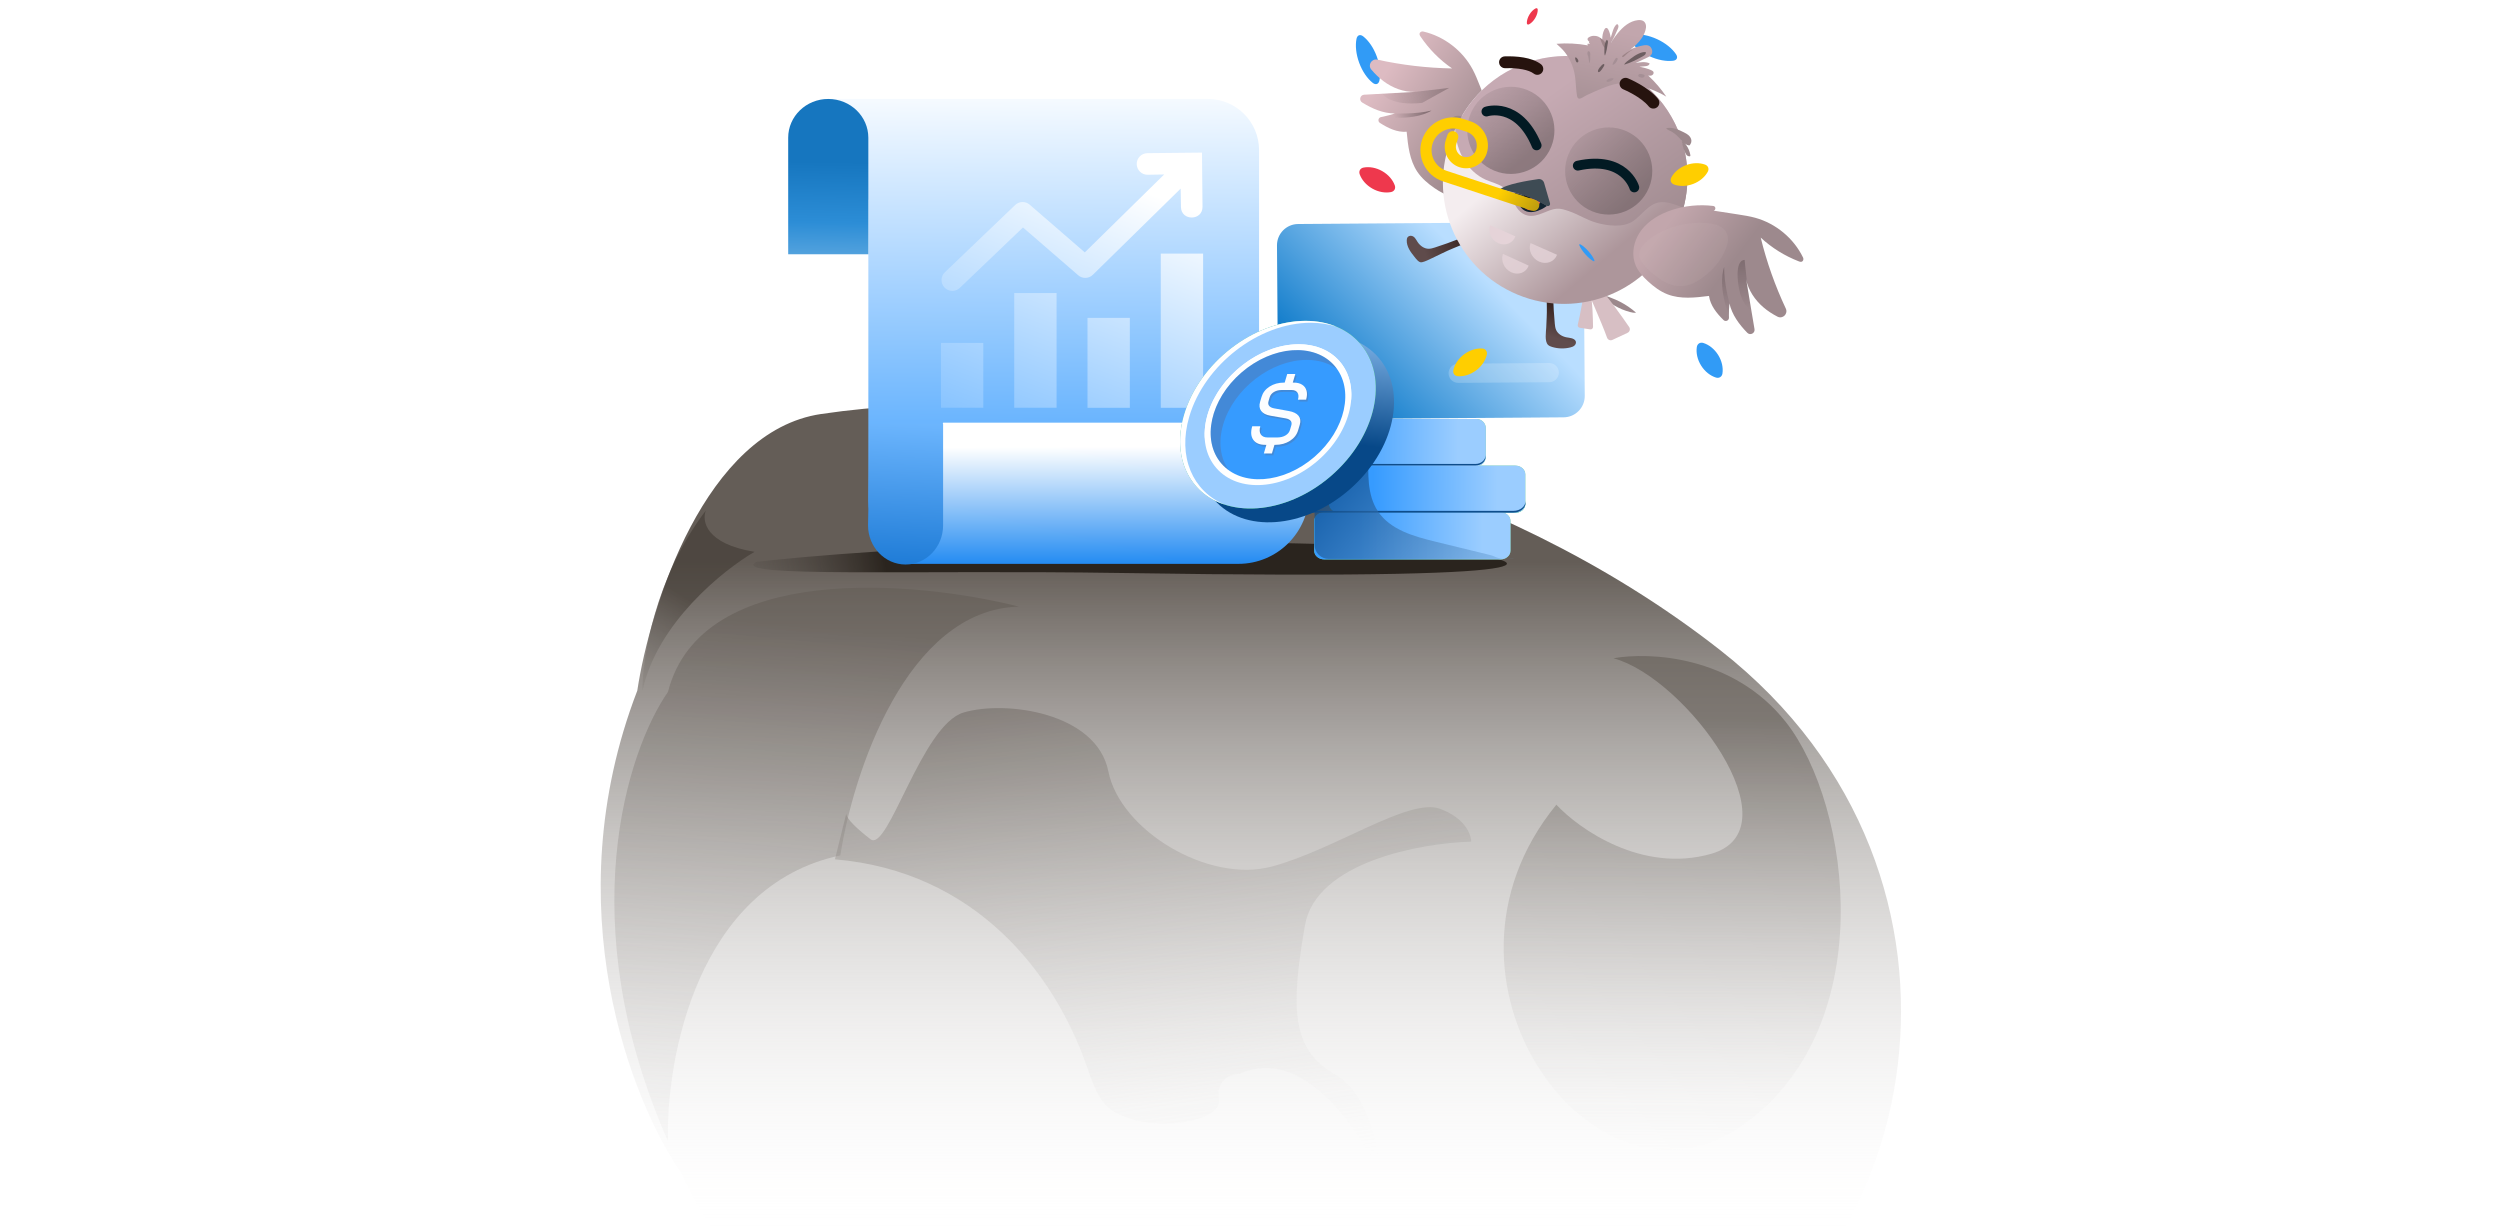 <svg width="1440" height="709" viewBox="0 0 1440 709" fill="none" xmlns="http://www.w3.org/2000/svg">
<style xmlns="http://www.w3.org/2000/svg">@keyframes float { 0%, 100% { transform: translateY(0); } 50% { transform: translateY(-6px); } } @keyframes glow { 0%, 100% { filter: drop-shadow(0 0 4px rgba(0,255,100,0.2)); } 50% { filter: drop-shadow(0 0 10px rgba(0,255,100,0.4)); } } .bird { animation: float 3s ease-in-out infinite, glow 3s ease-in-out infinite; transform-origin: center; } @keyframes flying-right { 0% { transform: rotate(0deg); } 50% { transform: rotate(-5deg); } 100% { transform: rotate(0deg); } } @keyframes flying-left { 0% { transform: rotate(0deg); } 50% { transform: rotate(5deg); } 100% { transform: rotate(0deg); } } @keyframes flying-right { 0% { transform: rotate(0deg); } 50% { transform: rotate(-5deg); } 100% { transform: rotate(0deg); } } .wing-left { transform-box: fill-box; transform-origin: 60% 20%; animation: flying-left 1s ease-in-out infinite; } .wing-right { transform-box: fill-box; transform-origin: 40% 20%; animation: flying-right 1s ease-in-out infinite; } @keyframes rotate { 0% { transform: rotate(0deg) translateX(5px) rotate(0deg); } 100% { transform: rotate(360deg) translateX(5px) rotate(-360deg); } } .small-box { animation: rotate 8s linear infinite; } @keyframes mv { 0% { transform: translateY(0) translateX(0); } 50% { transform: translateY(5px) translateX(-5px); } 100% { transform: translateY(0) translateX(0); } } .mv { animation: mv 2s linear infinite normal forwards; }  .coin { animation: coinTilt 3s ease-in-out infinite; transform-origin: center; display: inline-block; } @keyframes coinTilt { 0%, 100% { transform: rotateY(0deg) rotateX(0deg) scale(1); } 25% { transform: rotateY(8deg) rotateX(3deg) scale(1.02); } 50% { transform: rotateY(0deg) rotateX(0deg) scale(1); } 75% { transform: rotateY(-8deg) rotateX(3deg) scale(1.02); } }</style>
<g clip-path="url(#clip0_2666_11831)">
<g filter="url(#filter0_f_2666_11831)">
<path d="M547.986 779.819C596.874 811.253 658.712 816.686 683.519 815.473C728.697 828.815 847.733 844.001 962.452 798.015C1105.85 740.532 1157.89 505.508 990.89 374.535C857.293 269.757 691.587 240.163 625.434 238.464C602.442 234.341 539.757 228.568 472.959 238.464C406.16 248.36 374.535 348.821 367.073 397.815C319.152 522.385 364.047 635.021 392.485 675.769C430.725 761.92 512.085 781.032 547.986 779.819Z" fill="url(#paint0_linear_2666_11831)"/>
</g>
<g class="mv" filter="url(#filter1_f_2666_11831)">
<path d="M985.609 491.809C945.942 503.133 909.654 477.655 896.469 463.5C813.458 564.945 918.197 705.305 1001.21 649.866C1084.22 594.427 1066.39 463.5 1028.51 415.728C998.2 377.511 949.767 375.427 929.339 379.162C971.123 390.368 1035.19 477.655 985.609 491.809Z" fill="url(#paint1_linear_2666_11831)" fill-opacity="0.6"/>
</g>
<g class="mv" filter="url(#filter2_f_2666_11831)">
<path d="M484.046 492.711C401.755 510.094 383.557 609.634 384.744 657.232C328.816 530.579 361.441 432.006 384.744 398.551C403.982 323.223 527.536 334.398 586.909 349.402C522.073 351.057 491.319 445.631 484.046 492.711Z" fill="url(#paint2_linear_2666_11831)" fill-opacity="0.6"/>
</g>
<g filter="url(#filter3_f_2666_11831)">
<path d="M434.617 317.845C406.474 313.293 404.188 300.083 406.563 294.047C376.995 332.952 369.9 379.584 370.049 398.036C378.243 359.131 416.508 328.365 434.617 317.845Z" fill="url(#paint3_linear_2666_11831)" fill-opacity="0.6"/>
</g>
<g class="mv" filter="url(#filter4_f_2666_11831)">
<path d="M480.93 494.965L487.451 468.581C487.461 468.347 487.512 468.134 487.609 467.942L487.451 468.581C487.331 471.519 493.898 477.598 501.413 483.402C511.553 491.232 530.82 417.569 555.043 410.391C579.266 403.213 631.656 410.391 638.415 444.322C645.175 478.253 695.875 508.927 732.492 499.139C769.108 489.351 811.358 459.335 829.384 465.86C843.805 471.08 847.411 480.647 847.411 484.779C818.118 485.65 757.954 496.529 751.645 533.07C743.758 578.746 743.195 604.195 768.545 618.55C788.824 630.035 794.646 662.922 795.021 677.93C783.379 651.176 750.856 601.846 713.902 618.55C709.207 618.55 700.269 621.552 702.072 633.558C703.926 645.908 664.2 653.398 641.91 640.392C632.546 634.928 629.328 623.631 625.72 613.408C606.854 559.952 561.61 501.866 480.93 494.965Z" fill="url(#paint4_linear_2666_11831)" fill-opacity="0.6"/>
</g>
<g filter="url(#filter5_f_2666_11831)">
<path d="M852.522 320.222C857.53 320.222 944.329 334.826 645.067 330.035C527.621 328.155 418.816 332.944 435.738 323.635C457.674 321.017 539.149 313.454 649.771 312C761.747 312 852.522 315.681 852.522 320.222Z" fill="url(#paint5_linear_2666_11831)"/>
</g>
<path d="M472.718 57H695.765C712.029 57 725.215 70.186 725.215 86.45V321.279H533.07C514.902 321.279 500.167 306.544 500.167 288.376V115.005H472.718V57Z" fill="url(#paint6_linear_2666_11831)"/>
<path fill-rule="evenodd" clip-rule="evenodd" d="M541.992 197.52H566.38V234.873H541.992V197.52ZM692.34 87.909L692.648 119.06C692.775 127.238 680.355 127.438 680.228 119.26L680.065 108.634L629.478 158.281C627.124 160.602 623.395 160.656 620.968 158.48L589.229 131.01L552.837 165.842C550.339 168.217 546.41 168.109 544.038 165.625C541.666 163.14 541.775 159.188 544.255 156.812L584.739 118.081C587.039 115.887 590.66 115.778 593.086 117.882L624.843 145.371L670.559 100.493L661.054 100.656C657.632 100.71 654.808 97.972 654.753 94.527C654.699 91.1 657.433 88.271 660.873 88.217L692.358 87.891L692.34 87.909ZM668.604 146.078V234.891H692.992V146.078H668.604ZM626.4 183.104H650.788V234.891H626.4V183.104ZM584.196 168.798H608.584V234.873H584.196V168.798Z" fill="url(#paint7_linear_2666_11831)"/>
<path d="M518.557 324.784H713.325C735.789 324.784 753.992 306.572 753.992 284.117V243.469H543.237L518.566 324.784H518.557Z" fill="url(#paint8_linear_2666_11831)"/>
<path d="M521.605 325.165C533.546 325.165 543.227 315.065 543.227 302.613V244.102H501.092L499.993 302.613C499.993 315.065 509.673 325.165 521.614 325.165H521.605Z" fill="url(#paint9_linear_2666_11831)"/>
<path d="M477.072 57C464.333 57 453.995 66.999 453.995 79.321V146.446H500.16V79.321C500.15 66.999 489.812 57 477.072 57Z" fill="url(#paint10_linear_2666_11831)"/>
<path d="M826.503 234.326C853.424 234.326 875.248 212.502 875.248 185.581C875.248 158.66 853.424 136.836 826.503 136.836C799.582 136.836 777.758 158.66 777.758 185.581C777.758 212.502 799.582 234.326 826.503 234.326Z" fill="url(#paint11_linear_2666_11831)"/>
<path d="M818.065 233.146C844.986 233.146 866.81 211.322 866.81 184.401C866.81 157.48 844.986 135.656 818.065 135.656C791.144 135.656 769.32 157.48 769.32 184.401C769.32 211.322 791.144 233.146 818.065 233.146Z" fill="#9BCDFF"/>
<path d="M743.454 129.059L895.546 127.949C902.323 127.899 907.857 133.353 907.906 140.13L908.548 228.053C908.597 234.83 903.144 240.364 896.367 240.413L744.275 241.524C737.498 241.573 731.964 236.119 731.915 229.343L731.273 141.419C731.224 134.643 736.677 129.109 743.454 129.059Z" fill="white"/>
<path d="M747.724 129.028L899.816 127.918C906.592 127.868 912.126 133.322 912.176 140.099L912.817 228.022C912.867 234.799 907.413 240.332 900.637 240.382L748.545 241.492C741.768 241.542 736.234 236.088 736.185 229.311L735.543 141.388C735.493 134.611 740.947 129.078 747.724 129.028Z" fill="url(#paint12_linear_2666_11831)"/>
<g opacity="0.5">
<path d="M762.703 201.006C762.665 195.9 766.772 191.73 771.876 191.692C776.98 191.655 781.147 195.765 781.185 200.871L781.327 220.303C781.364 225.41 777.257 229.58 772.153 229.617C767.049 229.654 762.882 225.545 762.845 220.438L762.703 201.006Z" stroke="white" stroke-width="1.496" stroke-miterlimit="10"/>
<path d="M751.511 201.092C751.474 195.986 755.581 191.816 760.685 191.778C765.788 191.741 769.956 195.851 769.993 200.957L770.135 220.389C770.172 225.496 766.065 229.666 760.962 229.703C755.858 229.74 751.69 225.631 751.653 220.524L751.511 201.092Z" stroke="white" stroke-width="1.496" stroke-miterlimit="10"/>
</g>
<path opacity="0.2" d="M839.877 209.478L892.321 209.095C895.377 209.073 897.874 211.53 897.896 214.584C897.918 217.638 895.458 220.131 892.401 220.154L839.957 220.537C836.901 220.559 834.405 218.101 834.382 215.048C834.36 211.994 836.82 209.5 839.877 209.478Z" fill="white"/>
<path opacity="0.5" d="M870.277 144.414L890.811 144.264C892.475 144.252 893.834 145.591 893.846 147.255L893.939 159.929C893.951 161.593 892.612 162.952 890.948 162.964L870.414 163.114C868.75 163.126 867.391 161.787 867.379 160.123L867.286 147.449C867.274 145.785 868.613 144.426 870.277 144.414Z" fill="white"/>
<path d="M870.03 300.071V317.196C870.03 319.977 867.471 322.212 864.303 322.212H762.73C759.543 322.212 756.984 319.977 756.984 317.196V300.071C756.984 297.309 759.543 295.055 762.73 295.055H864.303C864.968 295.055 865.614 295.166 866.215 295.341C868.441 296.034 870.02 297.881 870.02 300.061L870.03 300.071Z" fill="#79D88D"/>
<path d="M878.572 273.21V290.336C878.572 293.097 875.994 295.351 872.826 295.351H771.253C770.588 295.351 769.942 295.241 769.341 295.065C767.115 294.372 765.508 292.525 765.508 290.345V273.219C765.508 270.457 768.085 268.203 771.253 268.203H872.826C875.994 268.203 878.572 270.457 878.572 273.219V273.21Z" fill="#79D88D"/>
<path d="M872.826 294.469H771.253C770.588 294.469 769.942 294.358 769.341 294.183C767.115 293.49 765.508 291.642 765.508 289.462V290.34C765.508 292.52 767.115 294.367 769.341 295.06C769.942 295.245 770.588 295.346 771.253 295.346H872.826C875.994 295.346 878.572 293.093 878.572 290.331V289.453C878.572 292.215 875.994 294.469 872.826 294.469Z" fill="url(#paint13_linear_2666_11831)"/>
<path d="M850.463 241.336H748.132C745.168 241.336 742.766 243.739 742.766 246.703V263.108C742.766 266.072 745.168 268.475 748.132 268.475H850.463C853.427 268.475 855.829 266.072 855.829 263.108V246.703C855.829 243.739 853.427 241.336 850.463 241.336Z" fill="#79D88D"/>
<path d="M870.03 300.071V317.196C870.03 319.977 867.471 322.212 864.303 322.212H762.73C759.543 322.212 756.984 319.977 756.984 317.196V300.071C756.984 297.309 759.543 295.055 762.73 295.055H864.303C864.968 295.055 865.614 295.166 866.215 295.341C868.441 296.034 870.02 297.881 870.02 300.061L870.03 300.071Z" fill="url(#paint14_linear_2666_11831)"/>
<path d="M878.572 273.21V290.336C878.572 293.097 875.994 295.351 872.826 295.351H771.253C770.588 295.351 769.942 295.241 769.341 295.065C767.115 294.372 765.508 292.525 765.508 290.345V273.219C765.508 270.457 768.085 268.203 771.253 268.203H872.826C875.994 268.203 878.572 270.457 878.572 273.219V273.21Z" fill="url(#paint15_linear_2666_11831)"/>
<path d="M850.463 241.336H748.132C745.168 241.336 742.766 243.739 742.766 246.703V263.108C742.766 266.072 745.168 268.475 748.132 268.475H850.463C853.427 268.475 855.829 266.072 855.829 263.108V246.703C855.829 243.739 853.427 241.336 850.463 241.336Z" fill="url(#paint16_linear_2666_11831)"/>
<path d="M849.935 267.227H748.363C747.698 267.227 747.051 267.116 746.451 266.94C744.224 266.248 742.617 264.4 742.617 262.22V263.098C742.617 265.278 744.224 267.125 746.451 267.818C747.051 268.003 747.698 268.104 748.363 268.104H849.935C853.104 268.104 855.681 265.85 855.681 263.088V262.211C855.681 264.973 853.104 267.227 849.935 267.227Z" fill="#0E4D8C"/>
<path d="M871.805 294.252H749.696C748.897 294.252 748.119 294.128 747.398 293.93C744.721 293.151 742.789 291.072 742.789 288.62V289.607C742.789 292.06 744.721 294.138 747.398 294.918C748.119 295.125 748.897 295.24 749.696 295.24H871.805C875.614 295.24 878.712 292.704 878.712 289.597V288.609C878.712 291.717 875.614 294.252 871.805 294.252Z" fill="#0E4D8C"/>
<path d="M872.433 321.803L860.757 321.923H765.318C760.81 321.923 757.18 318.293 757.18 313.785V285.972C757.18 281.492 760.81 277.834 765.318 277.834H774.666C771.507 276.716 769.244 273.705 769.244 270.167V241.477C775.938 241.372 783.397 241.373 788.919 241.476C788.716 248.847 788.475 256.256 788.245 263.655C788.097 268.31 788.004 273.151 788.448 277.843C788.448 277.991 788.448 278.139 788.475 278.314C789.067 284.124 790.48 289.694 793.694 294.535C800.77 305.148 814.312 308.954 826.662 311.965C837.017 314.506 847.363 317.037 857.718 319.549C862.438 320.704 860.645 321.175 865.448 321.822L872.433 321.803Z" fill="url(#paint17_linear_2666_11831)" fill-opacity="0.7"/>
<path class="coin" d="M777.141 282.141C803.294 259.551 810.834 225.423 793.983 205.915C777.132 186.407 742.271 188.905 716.119 211.495C689.966 234.086 682.426 268.213 699.277 287.721C716.128 307.229 750.989 304.731 777.141 282.141Z" fill="url(#paint18_linear_2666_11831)"/>
<path class="coin" d="M766.626 274.18C792.778 251.59 800.319 217.462 783.468 197.954C766.617 178.446 731.756 180.944 705.603 203.534C679.451 226.125 671.91 260.252 688.761 279.76C705.612 299.268 740.473 296.77 766.626 274.18Z" fill="#35C759"/>
<path class="coin" d="M766.626 274.18C792.778 251.59 800.319 217.462 783.468 197.954C766.617 178.446 731.756 180.944 705.603 203.534C679.451 226.125 671.91 260.252 688.761 279.76C705.612 299.268 740.473 296.77 766.626 274.18Z" fill="#9BCDFF"/>
<path class="coin" d="M759.013 265.364C778.641 248.41 784.301 222.798 771.655 208.158C759.01 193.518 732.847 195.394 713.219 212.348C693.591 229.303 687.931 254.915 700.577 269.555C713.222 284.194 739.385 282.318 759.013 265.364Z" fill="white"/>
<path class="coin" d="M695.554 244.502C702.14 222.101 725.64 203.941 748.04 203.941C765.517 203.941 777.11 215.016 778.255 230.516C779.825 212.116 767.586 198.297 748.04 198.297C725.64 198.297 702.14 216.457 695.554 238.858C694.104 243.781 693.642 248.474 693.965 252.834C694.196 250.145 694.714 247.356 695.554 244.502Z" fill="white"/>
<path class="coin" d="M685.023 239.957C693.798 210.112 725.122 185.91 754.967 185.91C760.371 185.91 765.341 186.714 769.83 188.192C764.611 186.012 758.625 184.82 752.011 184.82C722.166 184.82 690.852 209.022 682.067 238.867C674.88 263.318 685.041 283.964 705.354 290.633C687.027 282.994 678.187 263.189 685.023 239.957Z" fill="white"/>
<path class="coin" d="M757.115 263.171C775.114 247.624 780.302 224.135 768.703 210.707C757.105 197.28 733.111 198.998 715.113 214.545C697.114 230.092 691.926 253.581 703.524 267.008C715.123 280.436 739.116 278.717 757.115 263.171Z" fill="#369BFF"/>
<path class="coin" opacity="0.2" d="M704.561 244.499C710.603 223.955 732.153 207.3 752.697 207.3C759.652 207.3 765.573 209.249 770.164 212.575C765.416 205.831 757.334 201.656 747.053 201.656C726.509 201.656 704.959 218.311 698.917 238.855C694.918 252.443 698.742 264.285 707.711 270.779C702.973 264.045 701.55 254.761 704.561 244.499Z" fill="#794438"/>
<g class="coin" opacity="0.2">
<path d="M748.733 240.579C749.823 241.927 750.063 243.627 749.463 245.659L748.502 248.911C747.754 251.451 746.183 253.483 743.782 255.016C741.38 256.55 738.553 257.317 735.32 257.317H734.868L733.408 262.268H728.753L730.212 257.317H729.566C726.332 257.317 724.023 256.347 722.665 254.416C721.298 252.485 721.095 249.881 722.056 246.611H726.711C726.129 248.578 726.231 250.148 727.007 251.312C727.783 252.485 729.085 253.067 730.923 253.067H736.475C738.313 253.067 739.893 252.679 741.223 251.894C742.553 251.109 743.412 250.065 743.791 248.763L744.585 246.056C744.89 245.022 744.752 244.153 744.179 243.451C743.597 242.749 742.627 242.288 741.26 242.047L732.595 240.542C730.055 240.108 728.263 239.193 727.219 237.789C726.185 236.385 725.972 234.639 726.591 232.533L727.404 229.78C728.143 227.277 729.686 225.263 732.06 223.748C734.424 222.233 737.177 221.467 740.308 221.467H740.761L742.221 216.516H746.876L745.417 221.467H745.971C747.938 221.467 749.564 221.873 750.839 222.695C752.114 223.517 752.954 224.663 753.351 226.15C753.749 227.637 753.665 229.346 753.093 231.277H748.391C748.881 229.605 748.788 228.265 748.123 227.249C747.458 226.233 746.322 225.725 744.715 225.725H739.061C737.362 225.725 735.875 226.104 734.6 226.852C733.325 227.6 732.503 228.626 732.115 229.928L731.45 232.182C731.136 233.253 731.247 234.131 731.792 234.833C732.337 235.535 733.27 236.015 734.591 236.283L743.144 237.835C745.777 238.306 747.634 239.212 748.724 240.56L748.733 240.579Z" fill="#794438"/>
</g>
<path class="coin" d="M747.955 239.493C749.045 240.841 749.286 242.541 748.685 244.573L747.725 247.825C746.976 250.365 745.406 252.397 743.004 253.931C740.603 255.464 737.776 256.231 734.543 256.231H734.09L732.631 261.182H727.975L729.435 256.231H728.788C725.555 256.231 723.246 255.261 721.888 253.33C720.521 251.399 720.318 248.795 721.278 245.525H725.934C725.352 247.492 725.454 249.062 726.229 250.226C727.005 251.399 728.308 251.981 730.146 251.981H735.698C737.536 251.981 739.115 251.593 740.446 250.808C741.776 250.023 742.635 248.979 743.014 247.677L743.808 244.97C744.113 243.936 743.974 243.068 743.401 242.365C742.82 241.663 741.85 241.202 740.483 240.961L731.818 239.456C729.278 239.022 727.486 238.107 726.442 236.703C725.407 235.299 725.195 233.553 725.814 231.447L726.627 228.694C727.366 226.191 728.908 224.177 731.282 222.662C733.647 221.148 736.4 220.381 739.531 220.381H739.984L741.443 215.43H746.099L744.639 220.381H745.194C747.161 220.381 748.787 220.787 750.062 221.609C751.336 222.432 752.177 223.577 752.574 225.064C752.971 226.551 752.888 228.26 752.315 230.191H747.614C748.103 228.519 748.011 227.179 747.346 226.163C746.681 225.147 745.545 224.639 743.937 224.639H738.284C736.584 224.639 735.097 225.018 733.822 225.766C732.548 226.514 731.726 227.54 731.338 228.842L730.673 231.096C730.359 232.168 730.469 233.045 731.014 233.747C731.559 234.449 732.492 234.93 733.813 235.197L742.367 236.749C745 237.22 746.856 238.126 747.946 239.474L747.955 239.493Z" fill="#FCFDFF"/>
<path class="bird" d="M793.007 32.484C794.859 37.499 795.326 42.455 794.576 46.283C794.138 48.503 792.454 49.125 790.679 47.719C787.618 45.297 784.755 41.224 782.903 36.209C781.051 31.189 780.584 26.238 781.334 22.406C781.771 20.186 783.456 19.564 785.231 20.966C788.291 23.388 791.155 27.46 793.007 32.475V32.484Z" fill="#319BF6"/>
<path d="M856.045 131.106C847.754 134.848 835.113 139.855 826.428 142.581C825.258 142.95 824.058 143.314 822.827 143.293C820.281 143.254 817.988 141.565 816.569 139.452C815.583 137.986 814.816 136.01 812.81 135.826C812.038 135.757 811.215 136.044 810.761 136.67C810.418 137.142 810.315 137.746 810.289 138.333C810.208 140.134 810.778 141.913 811.626 143.503C812.475 145.093 813.603 146.512 814.721 147.922C815.694 149.148 817.285 151.438 819.017 151.069C821.019 150.64 823.08 149.509 824.932 148.656C828.876 146.838 832.708 144.776 836.738 143.151C842.13 140.978 851.621 137.034 856.898 134.595C857.477 134.329 858.06 134.051 858.493 133.592C858.925 133.134 859.153 132.503 858.973 131.929C858.883 131.65 858.66 131.427 858.411 131.277C856.353 130.03 856.932 131.432 856.041 131.097L856.045 131.106Z" fill="url(#paint19_linear_2666_11831)"/>
<path d="M894.437 154.741C894.266 163.838 894.643 177.426 895.565 186.484C895.689 187.706 895.826 188.953 896.328 190.072C897.365 192.395 899.821 193.84 902.325 194.311C903.945 194.62 906.753 194.714 907.593 196.48C907.987 197.312 907.623 198.354 906.95 198.988C906.277 199.618 905.364 199.918 904.468 200.137C901.026 200.977 897.357 200.874 893.97 199.841C893.134 199.584 892.29 199.258 891.668 198.65C889.559 196.583 890.528 191.109 890.635 188.499C890.785 184.744 891.059 180.993 890.978 177.229C890.849 171.416 890.734 161.141 890.896 155.329C890.914 154.694 890.939 154.047 891.192 153.468C891.445 152.889 891.934 152.431 892.53 152.371C892.821 152.345 893.117 152.461 893.348 152.632C895.303 154.03 893.79 154.051 894.446 154.737L894.437 154.741Z" fill="url(#paint20_linear_2666_11831)"/>
<path class="wing-left" d="M863.199 86.027C862.491 93.087 860.301 100.194 855.706 105.6C852.045 109.904 846.682 112.96 841.114 113.397C839.695 113.513 838.263 113.457 836.844 113.209C833.029 112.544 829.561 110.594 826.363 108.412C822.548 105.806 818.943 102.766 816.376 98.93C811.913 92.26 811.009 83.905 810.233 75.915C810.229 75.906 810.229 75.893 810.229 75.885C804.716 76.326 799.58 73.836 794.827 70.792C793.429 69.892 793.849 67.744 795.482 67.436C795.924 67.35 796.365 67.26 796.807 67.166C799.053 66.686 801.278 66.081 803.456 65.357C796.717 65.348 790.488 62.635 784.654 59.072C782.601 57.821 783.381 54.678 785.782 54.546C785.816 54.546 785.85 54.546 785.885 54.546C795.551 54.005 805.222 53.465 814.888 52.925C808.428 53.093 802.067 50.615 796.884 46.752C794.274 44.811 791.946 42.53 789.854 40.04C787.698 37.468 790.068 33.627 793.343 34.351C807.481 37.463 821.927 39.169 836.403 39.422C829.261 34.514 823.058 28.243 818.227 21.05C817.803 20.419 817.37 19.669 817.829 18.928C818.236 18.268 819.055 17.985 819.809 18.16C831.803 20.942 842.426 29.109 848.238 39.962C849.811 42.899 851.042 46.002 852.268 49.102C854.021 53.538 855.779 57.975 857.532 62.412L857.982 56.689C862.367 65.742 864.193 76.017 863.199 86.031V86.027Z" fill="url(#paint21_linear_2666_11831)"/>
<path class="wing-left" d="M834.762 50.594L830.552 51.125L814.152 53.011L796.156 54.075C796.156 54.075 800.996 61.285 819.184 59.253" fill="url(#paint22_linear_2666_11831)" fill-opacity="0.61"/>
<path class="wing-left" d="M824.581 63.672C824.581 63.672 816.064 69.802 796.812 67.161C799.059 66.681 801.283 66.077 803.461 65.352C803.461 65.352 815.447 65.897 824.581 63.672Z" fill="url(#paint23_linear_2666_11831)"/>
<path d="M942.365 180.098C941.225 180.274 940.063 180.038 938.949 179.746C935.845 178.94 932.853 177.697 930.084 176.077C928.622 175.22 922.951 172.155 923.195 170.221C924.691 170.097 926.77 171.109 928.193 171.636C929.925 172.275 931.614 173.021 933.252 173.865C936.531 175.558 939.6 177.65 942.361 180.094L942.365 180.098Z" fill="#9C888C"/>
<path d="M912.709 166.787C912.709 166.787 910.18 181.696 908.795 187.059C908.585 187.873 909.13 188.688 909.961 188.812L915.958 189.721C916.824 189.854 917.604 189.176 917.591 188.302C917.536 184.062 917.287 172.964 916.181 169.419C914.801 165 912.709 166.787 912.709 166.787Z" fill="#D7BFC4"/>
<path d="M912.938 164.197C912.938 164.197 922.754 186.171 925.656 194.491C926.098 195.756 927.538 196.356 928.747 195.786L937.492 191.692C938.756 191.1 939.194 189.519 938.401 188.365C934.581 182.797 924.452 168.325 919.852 164.609C914.121 159.979 912.934 164.193 912.934 164.193L912.938 164.197Z" fill="#D7BFC4"/>
<path d="M873.604 158.951C873.604 158.951 873.582 158.96 873.574 158.955C869.295 158.767 865.347 156.992 861.344 155.359L855.578 116.234L873.608 158.951H873.604Z" fill="#794438"/>
<path d="M855.282 115.492C855.282 115.492 864.391 138.992 866.954 147.964C868.236 152.447 867.422 155.007 866.286 156.443C865.407 157.557 864.057 158.204 862.646 158.35C846.053 160.155 843.391 122.878 843.391 122.878" fill="#F68A38"/>
<path d="M966.628 128.733L965.248 132.051C950.48 167.613 909.68 184.468 874.118 169.701C838.556 154.929 821.688 114.129 836.46 78.566L837.84 75.249C837.951 74.974 838.071 74.691 838.196 74.425C853.255 39.416 893.695 22.947 928.983 37.603C946.764 44.989 959.868 58.882 966.68 75.377C972.364 89.137 973.663 104.719 969.637 119.851C968.844 122.835 967.837 125.81 966.624 128.737H966.628V128.733Z" fill="url(#paint24_linear_2666_11831)"/>
<path d="M840.988 70.819C838.931 71.14 836.95 71.942 835.248 73.142C835.034 73.297 834.794 73.519 834.858 73.777C834.884 73.884 834.961 73.97 835.043 74.047C835.488 74.48 836.114 74.72 836.736 74.694C837.053 74.681 837.366 74.604 837.67 74.523C839.835 73.914 841.833 72.812 843.68 71.539C844.409 71.033 844.816 70.767 843.783 70.566C842.917 70.399 841.841 70.69 840.993 70.823V70.815L840.988 70.819Z" fill="#9C888C"/>
<path d="M843.175 71.574C840.702 71.664 837.967 72.17 835.952 70.734C835.819 70.635 835.678 70.523 835.622 70.369C835.562 70.198 835.609 70.009 835.656 69.833C835.776 69.383 835.901 68.92 836.128 68.513C836.758 67.373 838.095 66.764 839.399 66.695C840.702 66.627 841.979 67.008 843.214 67.424C846.279 68.462 850.467 70.043 852.07 73.057C850.84 73.258 849.211 72.298 847.938 72.02C846.382 71.672 844.774 71.527 843.175 71.587V71.578V71.574Z" fill="#9C888C"/>
<path d="M969.648 119.845C967.295 118.658 964.817 117.745 962.267 117.089C960.093 116.54 957.809 116.197 955.588 116.596C949.291 117.727 945.738 123.879 940.791 127.304C935.154 131.196 926.22 130.133 919.919 128.406C913.532 126.639 909.772 123.707 903.51 121.555C901.315 120.81 899.06 120.051 896.754 120.227C891.1 120.66 886.037 125.298 880.109 124.196C875.788 123.386 872.731 119.296 871.621 115.053C870.652 111.302 869.255 110.191 866.19 108.052C863.039 105.845 859.151 105.035 855.683 103.479C845.147 98.746 838.862 87.056 838.254 75.517C838.232 75.152 838.224 74.792 838.211 74.424C848.22 51.156 869.439 36.079 892.904 32.886C904.748 31.274 917.163 32.684 928.994 37.597C940.825 42.509 950.556 50.29 957.77 59.802C961.418 64.607 964.406 69.841 966.691 75.371C972.375 89.131 973.674 104.713 969.648 119.845Z" fill="url(#paint25_linear_2666_11831)"/>
<path d="M865.563 39.014C864.363 38.517 863.501 37.351 863.462 35.97C863.407 34.088 864.89 32.52 866.763 32.468C873.283 32.275 882.182 32.905 887.571 36.982C889.071 38.118 889.367 40.257 888.231 41.753C887.095 43.253 884.96 43.553 883.46 42.413C880.536 40.197 874.518 39.057 866.965 39.28C866.467 39.297 865.992 39.198 865.559 39.022L865.563 39.014Z" fill="#26130E"/>
<path d="M891.078 118.591C891.078 118.591 881.497 126.028 876.036 119.504L872.289 111.008C872.289 111.008 884.309 113.876 891.078 118.587H891.082L891.078 118.591Z" fill="#122431"/>
<path d="M889.235 111.356L887.448 115.651L886.458 118.043C885.377 120.628 882.403 121.863 879.818 120.782C878.502 120.234 877.546 119.209 877.053 117.992C876.946 117.735 876.856 117.456 876.8 117.177C876.577 116.187 876.663 115.133 877.07 114.138L879.852 107.451C880.932 104.866 883.894 103.631 886.492 104.712C887.786 105.247 888.742 106.268 889.235 107.455C889.728 108.664 889.776 110.061 889.231 111.352L889.235 111.356Z" fill="black"/>
<path d="M887.458 115.643L886.468 118.035C885.387 120.62 882.412 121.855 879.827 120.774C878.511 120.226 877.555 119.201 877.062 117.984C878.533 114.7 882.344 113.157 885.7 114.555C886.36 114.825 886.948 115.189 887.462 115.639L887.458 115.643Z" fill="#EF6E50"/>
<path d="M892.811 117.094L889.399 105.327C888.979 103.874 887.556 102.953 886.056 103.163C880.372 103.964 867.117 106.12 863.727 109.245C874.958 110.416 886.034 115.847 890.985 118.565C891.971 119.109 893.12 118.179 892.803 117.094H892.807H892.811Z" fill="#3E4B54"/>
<path d="M970.23 129.672C970.745 130.731 971.268 131.927 970.899 133.046C970.878 133.115 970.848 133.187 970.792 133.235C970.736 133.277 970.659 133.29 970.586 133.295C969.553 133.359 968.584 132.686 968.018 131.824C967.453 130.963 967.204 129.93 966.985 128.918C966.857 128.296 965.854 124.537 967.551 124.82C968.511 124.978 969.819 128.819 970.23 129.672Z" fill="#D7BFC4"/>
<path d="M972.06 127.348C972.086 127.43 972.107 127.528 972.051 127.597C972.004 127.67 971.905 127.683 971.824 127.696C970.842 127.811 969.766 127.738 968.978 127.143C968.163 126.521 965.956 122.689 968.292 122.924C970.019 123.092 971.657 125.921 972.06 127.357V127.348Z" fill="#D7BFC4"/>
<path d="M971.253 83.549C972.471 85.238 973.294 87.21 973.637 89.263C973.68 89.52 973.688 89.85 973.457 89.983C973.363 90.039 973.243 90.048 973.135 90.043C972.514 90.026 971.905 89.756 971.485 89.297C971.271 89.062 971.103 88.792 970.949 88.509C969.86 86.541 969.239 84.342 968.844 82.139C968.69 81.264 968.592 80.784 969.466 81.384C970.195 81.882 970.748 82.85 971.245 83.549H971.249H971.253Z" fill="#9C888C"/>
<path d="M967.003 79.173C968.679 80.995 970.24 83.292 972.675 83.721C972.837 83.747 973.018 83.768 973.168 83.695C973.33 83.618 973.433 83.451 973.528 83.296C973.763 82.894 974.003 82.482 974.136 82.036C974.505 80.789 973.995 79.409 973.129 78.431C972.267 77.458 971.093 76.811 969.931 76.228C967.046 74.775 962.97 72.914 959.703 73.887C960.428 74.907 962.254 75.388 963.347 76.095C964.689 76.965 965.923 77.998 967.003 79.177V79.173Z" fill="#9C888C"/>
<path opacity="0.6" d="M860.621 98.27C873.421 103.586 888.111 97.52 893.427 84.716C898.742 71.916 892.676 57.225 879.872 51.91C867.068 46.595 852.382 52.66 847.066 65.465C841.751 78.269 847.817 92.955 860.621 98.27Z" fill="url(#paint26_linear_2666_11831)"/>
<path opacity="0.6" d="M916.988 121.677C929.788 126.992 944.478 120.926 949.794 108.122C955.109 95.322 949.044 80.632 936.239 75.316C923.435 70.001 908.749 76.067 903.434 88.871C898.118 101.675 904.184 116.361 916.988 121.677Z" fill="url(#paint27_linear_2666_11831)"/>
<path d="M896.82 146.751C895.358 150.828 890.733 152.573 886.514 150.674C882.331 148.788 880.132 144.017 881.576 140L896.824 146.747L896.82 146.751Z" fill="#E5D3D8" fill-opacity="0.8"/>
<path d="M872.848 136.142C871.425 140.124 866.984 141.864 862.959 140.047C858.972 138.246 856.902 133.621 858.308 129.703L872.848 136.142Z" fill="#E5D3D8"/>
<path d="M880.526 152.995C879.082 157.025 874.563 158.731 870.465 156.823C866.397 154.933 864.28 150.2 865.699 146.227L880.526 152.995Z" fill="#E5D3D8" fill-opacity="0.8"/>
<path d="M924.61 41.547C924.516 41.774 924.455 42.006 924.438 42.25C924.292 42.353 924.147 42.448 923.992 42.538L924.614 41.551H924.61V41.547Z" fill="#8C797D"/>
<path d="M856.184 64.246C856.184 64.246 874.41 58.104 885.089 83.738" stroke="#021A23" stroke-width="5.671" stroke-miterlimit="10" stroke-linecap="round"/>
<path d="M941.344 107.966C941.344 107.966 935.947 89.503 908.816 95.419" stroke="#021A23" stroke-width="5.671" stroke-miterlimit="10" stroke-linecap="round"/>
<path class="wing-right" d="M962.785 121.036C956.055 123.287 949.608 126.995 945.352 132.67C941.965 137.193 940.169 143.095 940.971 148.625C941.172 150.036 941.541 151.42 942.098 152.749C943.59 156.324 946.256 159.273 949.094 161.91C952.48 165.056 956.24 167.898 960.548 169.553C968.041 172.429 976.387 171.465 984.352 170.457L984.386 170.483C985.183 175.944 988.741 180.394 992.754 184.35C993.941 185.516 995.943 184.629 995.883 182.97C995.87 182.52 995.857 182.07 995.853 181.62C995.823 179.322 995.921 177.02 996.149 174.735C997.645 181.307 1001.67 186.781 1006.43 191.68C1008.11 193.408 1011 191.95 1010.6 189.58C1010.59 189.546 1010.59 189.511 1010.58 189.477C1008.97 179.931 1007.36 170.38 1005.75 160.834C1007.02 167.169 1010.84 172.828 1015.75 177.029C1018.22 179.146 1020.96 180.912 1023.85 182.4C1026.84 183.934 1030.06 180.775 1028.63 177.74C1022.47 164.64 1017.61 150.927 1014.17 136.867C1020.53 142.748 1028.02 147.412 1036.1 150.533C1036.81 150.807 1037.63 151.064 1038.26 150.451C1038.81 149.907 1038.9 149.045 1038.56 148.351C1033.2 137.27 1022.89 128.714 1011.02 125.443C1007.81 124.556 1004.51 124.046 1001.22 123.531C996.5 122.802 991.785 122.069 987.069 121.341C988.497 120.895 988.313 118.812 986.829 118.627C978.77 117.65 970.489 118.464 962.781 121.032L962.785 121.036Z" fill="url(#paint28_linear_2666_11831)"/>
<path class="wing-right" d="M1005.22 152.922L1006.57 165.327L1008.79 178.774C1008.79 178.774 1002.67 176.412 1001.12 162.661C999.581 148.909 1004.91 149.728 1004.91 149.728L1005.22 152.922Z" fill="url(#paint29_linear_2666_11831)"/>
<path class="wing-right" d="M993.123 153.766C993.123 153.766 989.03 163.428 995.858 181.62C995.828 179.323 995.927 177.021 996.154 174.736C996.154 174.736 992.973 163.166 993.123 153.766Z" fill="url(#paint30_linear_2666_11831)"/>
<path opacity="0.1" d="M954.693 134.654C963.425 129.81 973.618 127.654 983.559 128.537C987.906 128.923 992.805 130.338 994.61 134.311C995.909 137.166 995.185 140.527 994.01 143.433C991.339 150.043 986.483 155.638 980.743 159.873C977.609 162.183 974.094 164.155 970.241 164.682C965.088 165.39 959.854 163.405 955.64 160.357C952.095 157.789 945.091 152.307 944.263 147.651C943.269 142.083 950.621 136.918 954.693 134.659V134.654Z" fill="#D7BFC4"/>
<path class="bird" d="M914.979 144.752C916.518 146.492 917.684 148.258 918.288 149.656C918.64 150.466 918.327 150.744 917.564 150.299C916.248 149.527 914.64 148.155 913.101 146.415C911.558 144.675 910.397 142.908 909.792 141.511C909.441 140.701 909.754 140.422 910.517 140.868C911.833 141.64 913.44 143.011 914.979 144.752Z" fill="#319BF6"/>
<path class="bird" d="M950.017 32.346C945.164 30.1 941.336 26.923 939.163 23.678C937.903 21.796 938.657 20.167 940.908 19.91C944.787 19.464 949.687 20.33 954.539 22.576C959.392 24.823 963.22 28.003 965.393 31.244C966.653 33.126 965.899 34.755 963.648 35.012C959.769 35.458 954.869 34.592 950.017 32.346Z" fill="#319BF6"/>
<path class="bird" d="M884.267 10.441C883.277 12.1 881.987 13.351 880.739 14.007C880.015 14.389 879.458 14.054 879.453 13.236C879.441 11.825 879.938 10.098 880.928 8.439C881.918 6.78 883.208 5.528 884.456 4.868C885.18 4.487 885.738 4.821 885.742 5.64C885.755 7.05 885.257 8.778 884.263 10.437L884.267 10.441Z" fill="#EE384D"/>
<path class="bird" d="M796.154 98.559C799.72 100.587 802.249 103.605 803.394 106.764C804.058 108.599 803.102 110.275 801.186 110.639C797.886 111.269 793.998 110.639 790.431 108.607C786.865 106.575 784.335 103.562 783.191 100.398C782.526 98.564 783.482 96.888 785.394 96.523C788.695 95.893 792.583 96.523 796.149 98.555L796.154 98.559Z" fill="#EE384D"/>
<path class="bird" d="M989.647 204.438C991.825 207.915 992.626 211.768 992.137 215.095C991.855 217.024 990.217 218.048 988.361 217.465C985.154 216.458 982.034 214.057 979.852 210.581C977.67 207.104 976.873 203.251 977.361 199.924C977.644 197.995 979.277 196.971 981.138 197.554C984.344 198.561 987.465 200.962 989.647 204.438Z" fill="#319BF6"/>
<path class="bird" d="M971.144 95.139C974.981 93.686 978.916 93.661 982.084 94.797C983.918 95.452 984.6 97.257 983.661 98.968C982.041 101.912 979.074 104.502 975.238 105.955C971.401 107.408 967.462 107.434 964.298 106.298C962.464 105.642 961.782 103.837 962.721 102.127C964.341 99.182 967.308 96.593 971.144 95.139Z" fill="#FFCE00"/>
<path class="bird" d="M843.313 204.097C846.601 201.641 850.377 200.53 853.729 200.745C855.675 200.869 856.829 202.417 856.4 204.316C855.658 207.595 853.519 210.9 850.231 213.356C846.944 215.812 843.167 216.923 839.811 216.704C837.864 216.58 836.711 215.032 837.14 213.133C837.882 209.854 840.021 206.549 843.308 204.093L843.313 204.097Z" fill="#FFCE00"/>
<path d="M883.398 121.5C883.063 121.5 882.725 121.448 882.39 121.337L831.139 104.464C821.237 101.206 815.836 90.498 819.094 80.596C820.671 75.799 824.023 71.907 828.533 69.631C833.042 67.355 838.165 66.973 842.962 68.551L846.961 69.867C854.66 72.4 858.857 80.725 856.323 88.419C854.184 94.914 847.163 98.454 840.668 96.32C834.174 94.181 830.629 87.159 832.768 80.665L833.724 77.758C834.277 76.074 836.095 75.156 837.783 75.709C839.468 76.267 840.385 78.084 839.832 79.769L838.877 82.675C837.848 85.8 839.554 89.182 842.679 90.211C845.804 91.244 849.186 89.534 850.215 86.409C851.638 82.079 849.276 77.398 844.946 75.975L840.947 74.659C837.779 73.618 834.401 73.87 831.426 75.371C828.451 76.871 826.239 79.443 825.198 82.607C823.046 89.139 826.612 96.204 833.145 98.356L884.397 115.228C886.081 115.781 886.999 117.599 886.446 119.288C886 120.642 884.744 121.5 883.393 121.5H883.398Z" fill="url(#paint31_linear_2666_11831)"/>
<path d="M943.494 11.593C944.65 11.474 945.916 11.571 946.828 12.296C947.544 12.864 947.954 13.761 948.066 14.663C948.183 15.566 948.034 16.488 947.794 17.372C946.926 20.584 944.899 23.386 942.488 25.683C941.417 26.699 940.271 27.623 939.083 28.495C940.117 28.017 941.178 27.597 942.258 27.239L942.275 27.233C943.645 26.78 945.041 26.42 946.46 26.171C947.636 25.962 948.923 25.84 949.948 26.448C950.74 26.906 951.257 27.741 951.517 28.613C951.747 29.409 951.779 30.3 951.428 31.059L951.432 31.061L951.428 31.069C950.926 32.14 949.769 32.715 948.712 33.209C946.493 34.259 944.273 35.303 942.056 36.347C943.379 36.051 944.724 35.849 946.08 35.803L946.087 35.806C947.484 35.761 948.921 35.879 950.156 36.526C950.122 37.071 949.697 37.538 949.206 37.777C948.715 38.016 948.156 38.08 947.61 38.135C946.54 38.239 945.442 38.344 944.332 38.435C946.666 38.899 948.984 39.494 951.059 40.402L951.055 40.401L951.057 40.397C951.645 40.657 952.271 41.006 952.451 41.621C952.675 42.381 952.069 43.173 951.329 43.445C950.708 43.673 950.025 43.618 949.359 43.512C953.339 47.188 956.833 51.28 959.808 55.69C957.197 54.042 954.305 52.749 951.428 51.605C945.176 49.135 938.45 47.182 931.81 48.174C928.569 48.658 925.484 49.827 922.45 51.067C919.65 52.216 916.875 53.433 914.137 54.712C911.661 55.869 908.949 58.602 908.362 55.141C907.461 49.833 907.867 44.647 906.182 39.385C904.752 34.937 902.383 30.67 898.943 27.46C898.086 26.671 897.272 25.951 896.541 25.227C902.541 24.748 908.641 25.042 914.693 26.161C914.524 25.97 914.414 25.731 914.384 25.476C914.375 25.415 914.376 25.354 914.402 25.299C914.463 25.172 914.637 25.157 914.779 25.168C915.114 25.193 915.447 25.243 915.776 25.314C915.592 25.103 915.434 24.87 915.313 24.608C915.27 24.52 915.235 24.414 915.247 24.321C915.271 24.217 915.354 24.132 915.425 24.062C915.437 24.05 915.449 24.039 915.461 24.028C915.151 23.836 914.877 23.596 914.67 23.288C914.488 23.014 914.354 22.669 914.426 22.342C914.517 21.967 914.828 21.698 915.15 21.492C916.784 20.443 918.959 20.363 920.733 21.166L920.883 21.238C921.644 21.605 922.32 22.122 922.891 22.74C922.879 20.81 923.196 18.87 924.046 17.139C924.289 16.634 924.692 16.085 925.251 16.088C925.821 16.091 926.211 16.656 926.46 17.166C927.154 18.601 927.559 20.141 927.763 21.721L928.98 17.836C929.497 16.33 930.103 14.709 931.45 13.869C931.965 14.074 932.237 14.662 932.236 15.218C932.231 15.772 932.006 16.297 931.787 16.801C930.647 19.431 929.486 22.093 927.926 24.481C927.926 24.539 927.926 24.597 927.925 24.655C928.186 24.2 928.457 23.751 928.738 23.31C929.695 21.808 930.767 20.374 931.906 19.007L931.906 19.008C933.418 17.205 935.069 15.497 936.999 14.148C938.927 12.803 941.154 11.826 943.494 11.593ZM959.814 55.699L959.809 55.697L959.811 55.694C959.812 55.696 959.813 55.698 959.814 55.699ZM959.812 55.693L959.811 55.694C959.81 55.693 959.809 55.691 959.808 55.69C959.809 55.691 959.81 55.692 959.812 55.693ZM931.906 19.007L931.904 19.003L931.908 19.005C931.907 19.005 931.906 19.006 931.906 19.007Z" fill="url(#paint32_linear_2666_11831)"/>
<path d="M951.014 62.305C950.499 62.09 950.028 61.752 949.651 61.28C945.18 55.725 935.346 51.597 935.033 51.468L935.012 51.46C933.263 50.731 932.423 48.725 933.147 46.967C933.867 45.21 935.882 44.365 937.64 45.085C938.128 45.287 949.376 49.946 955.018 56.955C956.209 58.443 955.978 60.607 954.495 61.799C953.479 62.618 952.137 62.764 951.01 62.296L951.014 62.305Z" fill="#26130E"/>
<path opacity="0.2" d="M925.551 27.061C925.448 27.326 925.254 27.56 924.976 27.612C924.798 27.636 924.619 27.583 924.453 27.503C923.993 27.262 923.667 26.834 923.404 26.383C923.073 25.834 922.823 25.238 922.598 24.639C922.235 23.674 921.872 22.719 921.484 21.766L921.635 21.838C923.442 22.709 924.777 24.423 925.339 26.346C925.418 26.479 925.487 26.731 925.544 27.067L925.549 27.056L925.551 27.061Z" fill="#26130E"/>
<path opacity="0.2" d="M940.803 28.431C940.608 28.636 940.282 28.803 940.117 28.872C939.725 29.04 939.379 29.207 939.022 29.457C938.156 30.053 937.341 30.732 936.59 31.481C936.032 32.039 935.467 32.656 934.721 32.872C934.597 32.904 934.442 32.918 934.382 32.812C934.339 32.741 934.355 32.643 934.381 32.56C934.421 32.417 934.463 32.278 934.512 32.133C934.903 31.808 935.292 31.487 935.693 31.181C937.242 29.997 938.978 29.064 940.801 28.424L940.803 28.425L940.803 28.431Z" fill="#26130E"/>
<path d="M943.898 30.89C945.168 30.308 946.544 29.863 947.936 29.986C948.114 30.505 947.904 31.089 947.546 31.506C947.184 31.922 946.697 32.192 946.21 32.452C942.865 34.247 939.217 36.219 935.545 37.252C935.88 36.053 938.236 34.59 939.224 33.815C940.674 32.682 942.224 31.659 943.898 30.89Z" fill="#6D5E61"/>
<path d="M924.43 25.35C924.623 24.477 924.924 23.604 925.515 22.941C925.846 23.053 926.07 23.38 926.142 23.724C926.21 24.066 926.163 24.42 926.115 24.767C925.749 27.166 925.359 29.79 924.474 32.062C923.989 31.428 924.146 29.662 924.126 28.863C924.098 27.688 924.175 26.502 924.424 25.352L924.43 25.35Z" fill="#6D5E61"/>
<path d="M914.464 31.744C914.324 31.073 914.199 30.312 914.569 29.732C914.617 29.657 914.682 29.58 914.759 29.534C914.834 29.492 914.925 29.485 915.015 29.495C915.429 29.532 915.757 29.889 915.89 30.284C916.022 30.68 915.997 31.108 915.969 31.527C915.896 32.618 916.221 35.634 915.425 36.354C915.246 35.697 914.966 32.001 914.451 31.747L914.455 31.747L914.464 31.744Z" fill="#A58F95"/>
<path d="M923.196 37.056C923.394 36.924 923.643 36.794 923.86 36.895C924.039 36.976 924.129 37.184 924.124 37.381C924.119 37.578 924.034 37.762 923.949 37.936C923.641 38.56 921.355 42.324 920.577 41.443C919.702 40.46 922.488 37.55 923.192 37.06L923.196 37.056Z" fill="#6D5E61"/>
<path d="M907.266 33.472C907.26 33.377 907.25 33.265 907.307 33.183C907.407 33.035 907.63 33.05 907.793 33.112C908.51 33.375 909.872 35.409 908.698 35.94C907.789 36.356 907.326 34.108 907.266 33.476L907.266 33.472Z" fill="#6D5E61"/>
<path d="M930.277 34.126C930.41 33.882 930.551 33.629 930.777 33.46C931.004 33.29 931.334 33.239 931.559 33.405C931.857 33.635 931.805 34.092 931.678 34.44C931.348 35.384 930.001 37.528 928.791 37.244C928.856 36.282 929.806 34.997 930.277 34.126Z" fill="#A58F95"/>
<path d="M927.239 45.252C927.906 45.1 928.608 44.949 929.269 45.153C929.34 45.175 929.411 45.205 929.433 45.271C929.454 45.333 929.42 45.399 929.382 45.457C928.842 46.327 927.82 46.761 926.838 47.047C926.518 47.142 926.169 47.226 925.854 47.123C924.209 46.604 926.707 45.367 927.235 45.244L927.239 45.244L927.239 45.252Z" fill="#A58F95"/>
<path d="M946.891 43.029C946.999 43.071 947.112 43.122 947.188 43.209C947.256 43.286 947.287 43.396 947.297 43.499C947.357 44.079 946.845 44.595 946.282 44.724C945.457 44.918 943.267 44.453 943.666 43.251C944.065 42.049 946.099 42.723 946.886 43.029L946.891 43.029Z" fill="#A58F95"/>
</g>
<defs>
<filter id="filter0_f_2666_11831" x="341" y="228" width="758.992" height="606" filterUnits="userSpaceOnUse" color-interpolation-filters="sRGB">
<feFlood flood-opacity="0" result="BackgroundImageFix"/>
<feBlend mode="normal" in="SourceGraphic" in2="BackgroundImageFix" result="shape"/>
<feGaussianBlur stdDeviation="2.5" result="effect1_foregroundBlur_2666_11831"/>
</filter>
<filter id="filter1_f_2666_11831" x="845.113" y="356.859" width="236.148" height="326.547" filterUnits="userSpaceOnUse" color-interpolation-filters="sRGB">
<feFlood flood-opacity="0" result="BackgroundImageFix"/>
<feBlend mode="normal" in="SourceGraphic" in2="BackgroundImageFix" result="shape"/>
<feGaussianBlur stdDeviation="10.5" result="effect1_foregroundBlur_2666_11831"/>
</filter>
<filter id="filter2_f_2666_11831" x="333.863" y="318.492" width="273.047" height="358.742" filterUnits="userSpaceOnUse" color-interpolation-filters="sRGB">
<feFlood flood-opacity="0" result="BackgroundImageFix"/>
<feBlend mode="normal" in="SourceGraphic" in2="BackgroundImageFix" result="shape"/>
<feGaussianBlur stdDeviation="10" result="effect1_foregroundBlur_2666_11831"/>
</filter>
<filter id="filter3_f_2666_11831" x="364.047" y="288.047" width="76.57" height="115.992" filterUnits="userSpaceOnUse" color-interpolation-filters="sRGB">
<feFlood flood-opacity="0" result="BackgroundImageFix"/>
<feBlend mode="normal" in="SourceGraphic" in2="BackgroundImageFix" result="shape"/>
<feGaussianBlur stdDeviation="3" result="effect1_foregroundBlur_2666_11831"/>
</filter>
<filter id="filter4_f_2666_11831" x="461.93" y="388.867" width="404.48" height="308.062" filterUnits="userSpaceOnUse" color-interpolation-filters="sRGB">
<feFlood flood-opacity="0" result="BackgroundImageFix"/>
<feBlend mode="normal" in="SourceGraphic" in2="BackgroundImageFix" result="shape"/>
<feGaussianBlur stdDeviation="9.5" result="effect1_foregroundBlur_2666_11831"/>
</filter>
<filter id="filter5_f_2666_11831" x="431.025" y="309.033" width="439.935" height="24.935" filterUnits="userSpaceOnUse" color-interpolation-filters="sRGB">
<feFlood flood-opacity="0" result="BackgroundImageFix"/>
<feBlend mode="normal" in="SourceGraphic" in2="BackgroundImageFix" result="shape"/>
<feGaussianBlur stdDeviation="1.484" result="effect1_foregroundBlur_2666_11831"/>
</filter>
<linearGradient id="paint0_linear_2666_11831" x1="720.496" y1="197.5" x2="720.496" y2="1059" gradientUnits="userSpaceOnUse">
<stop offset="0.146" stop-color="#645D57"/>
<stop offset="0.6" stop-color="white" stop-opacity="0"/>
</linearGradient>
<linearGradient id="paint1_linear_2666_11831" x1="930.739" y1="355.448" x2="921.498" y2="967.689" gradientUnits="userSpaceOnUse">
<stop offset="0.093" stop-color="#645D57"/>
<stop offset="0.519" stop-color="#EFEEEE" stop-opacity="0"/>
</linearGradient>
<linearGradient id="paint2_linear_2666_11831" x1="490.726" y1="297.152" x2="424.169" y2="999.149" gradientUnits="userSpaceOnUse">
<stop offset="0.093" stop-color="#645D57"/>
<stop offset="0.635" stop-color="#EFEEEE" stop-opacity="0"/>
</linearGradient>
<linearGradient id="paint3_linear_2666_11831" x1="420.814" y1="331.297" x2="277.468" y2="557.401" gradientUnits="userSpaceOnUse">
<stop offset="0.093" stop-color="#403932"/>
<stop offset="0.635" stop-color="#EFEEEE" stop-opacity="0"/>
</linearGradient>
<linearGradient id="paint4_linear_2666_11831" x1="605.168" y1="313.19" x2="701.146" y2="950.532" gradientUnits="userSpaceOnUse">
<stop offset="0.093" stop-color="#645D57"/>
<stop offset="0.584" stop-color="#EFEEEE" stop-opacity="0"/>
</linearGradient>
<linearGradient id="paint5_linear_2666_11831" x1="902.515" y1="312" x2="-17.638" y2="429.145" gradientUnits="userSpaceOnUse">
<stop offset="0.421" stop-color="#2A241E"/>
<stop offset="0.543" stop-color="#6B6560" stop-opacity="0"/>
</linearGradient>
<linearGradient id="paint6_linear_2666_11831" x1="415.49" y1="454.889" x2="409.068" y2="-547.146" gradientUnits="userSpaceOnUse">
<stop offset="0.06" stop-color="#0463AA"/>
<stop offset="0.136" stop-color="#3399FE"/>
<stop offset="0.409" stop-color="white"/>
<stop offset="0.586" stop-color="white"/>
</linearGradient>
<linearGradient id="paint7_linear_2666_11831" x1="541.992" y1="405.6" x2="653.732" y2="108.129" gradientUnits="userSpaceOnUse">
<stop stop-color="#1088FF"/>
<stop offset="1" stop-color="white"/>
</linearGradient>
<linearGradient id="paint8_linear_2666_11831" x1="636.543" y1="450.135" x2="635.992" y2="257.394" gradientUnits="userSpaceOnUse">
<stop offset="0.622" stop-color="#1282F1"/>
<stop offset="1" stop-color="white"/>
</linearGradient>
<linearGradient id="paint9_linear_2666_11831" x1="524.615" y1="242.807" x2="521.61" y2="325.165" gradientUnits="userSpaceOnUse">
<stop stop-color="#6DB6FE"/>
<stop offset="1" stop-color="#1F7CD7"/>
</linearGradient>
<linearGradient id="paint10_linear_2666_11831" x1="525.492" y1="71.5" x2="521.492" y2="321" gradientUnits="userSpaceOnUse">
<stop offset="0.09" stop-color="#1676BF"/>
<stop offset="0.23" stop-color="#2C8DD6"/>
<stop offset="0.641" stop-color="white"/>
<stop offset="0.83" stop-color="white"/>
</linearGradient>
<linearGradient id="paint11_linear_2666_11831" x1="837.812" y1="223.141" x2="760.733" y2="107.938" gradientUnits="userSpaceOnUse">
<stop stop-color="#1C7DDC"/>
<stop offset="1" stop-color="white"/>
</linearGradient>
<linearGradient id="paint12_linear_2666_11831" x1="778.992" y1="234.004" x2="854.492" y2="159.504" gradientUnits="userSpaceOnUse">
<stop stop-color="#0F7BCA"/>
<stop offset="1" stop-color="#B9DEFF"/>
</linearGradient>
<linearGradient id="paint13_linear_2666_11831" x1="765.508" y1="292.4" x2="878.572" y2="292.4" gradientUnits="userSpaceOnUse">
<stop stop-color="#003F00"/>
<stop offset="1" stop-color="#3CCA7A"/>
</linearGradient>
<linearGradient id="paint14_linear_2666_11831" x1="782.466" y1="308.781" x2="853.969" y2="308.449" gradientUnits="userSpaceOnUse">
<stop stop-color="#369BFF"/>
<stop offset="1" stop-color="#9BCDFF"/>
</linearGradient>
<linearGradient id="paint15_linear_2666_11831" x1="790.993" y1="281.925" x2="862.508" y2="281.593" gradientUnits="userSpaceOnUse">
<stop stop-color="#369BFF"/>
<stop offset="1" stop-color="#9BCDFF"/>
</linearGradient>
<linearGradient id="paint16_linear_2666_11831" x1="768.251" y1="255.053" x2="839.766" y2="254.721" gradientUnits="userSpaceOnUse">
<stop stop-color="#369BFF"/>
<stop offset="1" stop-color="#9BCDFF"/>
</linearGradient>
<linearGradient id="paint17_linear_2666_11831" x1="775.109" y1="272.867" x2="875.394" y2="354.089" gradientUnits="userSpaceOnUse">
<stop stop-color="#0F4D8C"/>
<stop offset="1" stop-color="#9BCEFF"/>
</linearGradient>
<linearGradient id="paint18_linear_2666_11831" x1="767.652" y1="275.346" x2="780.084" y2="175.89" gradientUnits="userSpaceOnUse">
<stop offset="0.207" stop-color="#074888"/>
<stop offset="1" stop-color="#9BCDFF"/>
</linearGradient>
<linearGradient id="paint19_linear_2666_11831" x1="854.238" y1="130.888" x2="800.281" y2="151.185" gradientUnits="userSpaceOnUse">
<stop stop-color="#26130E"/>
<stop offset="0.634" stop-color="#5F4B4B"/>
</linearGradient>
<linearGradient id="paint20_linear_2666_11831" x1="907.849" y1="170.809" x2="899.038" y2="200.7" gradientUnits="userSpaceOnUse">
<stop stop-color="#26130E"/>
<stop offset="0.846" stop-color="#604C4C"/>
</linearGradient>
<linearGradient id="paint21_linear_2666_11831" x1="791.989" y1="51.056" x2="851.02" y2="89.621" gradientUnits="userSpaceOnUse">
<stop stop-color="#DDBBC2"/>
<stop offset="1" stop-color="#9C888C"/>
</linearGradient>
<linearGradient id="paint22_linear_2666_11831" x1="857.618" y1="45.479" x2="796.218" y2="64.254" gradientUnits="userSpaceOnUse">
<stop stop-color="#514145"/>
<stop offset="1" stop-color="#514145" stop-opacity="0"/>
</linearGradient>
<linearGradient id="paint23_linear_2666_11831" x1="838.17" y1="61.877" x2="803.834" y2="71.01" gradientUnits="userSpaceOnUse">
<stop stop-color="#514145"/>
<stop offset="1" stop-color="#514145" stop-opacity="0"/>
</linearGradient>
<linearGradient id="paint24_linear_2666_11831" x1="870.98" y1="97.56" x2="918.848" y2="154.054" gradientUnits="userSpaceOnUse">
<stop stop-color="#F4EDEF"/>
<stop offset="1" stop-color="#AD969B"/>
</linearGradient>
<linearGradient id="paint25_linear_2666_11831" x1="871.828" y1="68.639" x2="930.69" y2="151.012" gradientUnits="userSpaceOnUse">
<stop stop-color="#C6AAB3"/>
<stop offset="1" stop-color="#A18C91"/>
</linearGradient>
<linearGradient id="paint26_linear_2666_11831" x1="881.13" y1="87.752" x2="845.272" y2="43.775" gradientUnits="userSpaceOnUse">
<stop stop-color="#6D5E61"/>
<stop offset="1" stop-color="#6D5E61" stop-opacity="0"/>
</linearGradient>
<linearGradient id="paint27_linear_2666_11831" x1="955.048" y1="98.405" x2="910.394" y2="54.766" gradientUnits="userSpaceOnUse">
<stop stop-color="#6D5E61"/>
<stop offset="1" stop-color="#6D5E61" stop-opacity="0"/>
</linearGradient>
<linearGradient id="paint28_linear_2666_11831" x1="940.669" y1="155.244" x2="989.772" y2="192.437" gradientUnits="userSpaceOnUse">
<stop stop-color="#C2A6AC"/>
<stop offset="0.702" stop-color="#9D898D"/>
</linearGradient>
<linearGradient id="paint29_linear_2666_11831" x1="1008.66" y1="104.845" x2="1004.82" y2="178.774" gradientUnits="userSpaceOnUse">
<stop stop-color="#514145"/>
<stop offset="1" stop-color="#514145" stop-opacity="0"/>
</linearGradient>
<linearGradient id="paint30_linear_2666_11831" x1="991.752" y1="111.606" x2="994.03" y2="181.62" gradientUnits="userSpaceOnUse">
<stop stop-color="#514145"/>
<stop offset="1" stop-color="#514145" stop-opacity="0"/>
</linearGradient>
<linearGradient id="paint31_linear_2666_11831" x1="855.249" y1="105.855" x2="895.843" y2="136.131" gradientUnits="userSpaceOnUse">
<stop offset="0.195" stop-color="#FFCE00"/>
<stop offset="0.655" stop-color="#BD9C0F"/>
</linearGradient>
<linearGradient id="paint32_linear_2666_11831" x1="926.986" y1="17.093" x2="918.239" y2="61.074" gradientUnits="userSpaceOnUse">
<stop stop-color="#C2A6AD"/>
<stop offset="1" stop-color="#A79196"/>
</linearGradient>
<clipPath id="clip0_2666_11831">
<rect width="1440" height="709" fill="white"/>
</clipPath>
</defs>
</svg>
